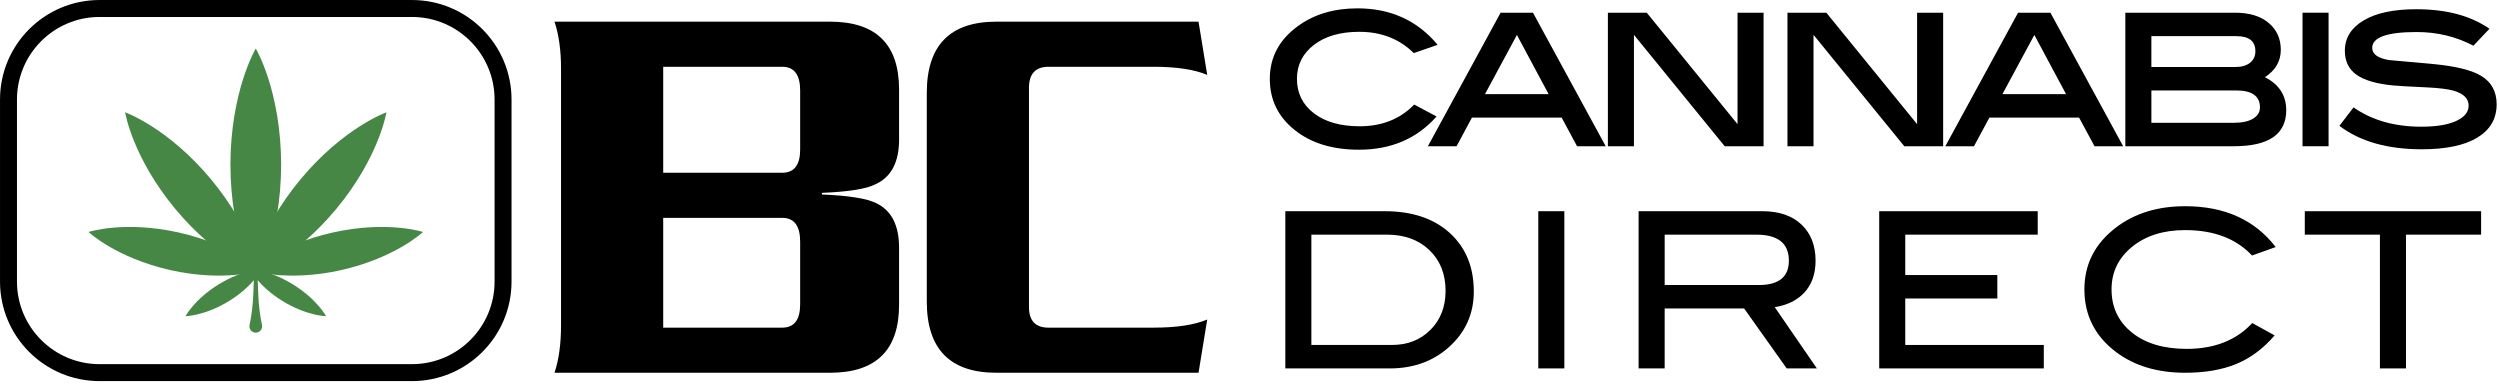 <?xml version="1.0" encoding="UTF-8" standalone="no"?> <svg xmlns="http://www.w3.org/2000/svg" xmlns:xlink="http://www.w3.org/1999/xlink" xmlns:serif="http://www.serif.com/" width="100%" height="100%" viewBox="0 0 230 36" version="1.1" xml:space="preserve" style="fill-rule:evenodd;clip-rule:evenodd;stroke-linecap:round;stroke-linejoin:round;stroke-miterlimit:1.5;"><g><path d="M46.281,9.156l0,16.75c0,4.623 -3.752,8.375 -8.375,8.375l-28.75,0c-4.622,0 -8.375,-3.752 -8.375,-8.375l0,-16.75c0,-4.622 3.753,-8.375 8.375,-8.375l28.75,0c4.623,0 8.375,3.753 8.375,8.375Z" style="fill:#ebebeb;fill-opacity:0;stroke:#000;stroke-width:1.56px;"></path><g><path d="M23.759,27.063l-0.228,-6.183l-0.227,6.183c-0.036,0.955 -0.151,1.905 -0.344,2.841c-0.075,0.362 0.201,0.702 0.571,0.702c0.37,-0 0.646,-0.34 0.571,-0.702c-0.193,-0.936 -0.308,-1.886 -0.343,-2.841Z" style="fill:#478746;fill-rule:nonzero;"></path><path d="M23.531,4.46c0,-0 -2.322,3.907 -2.332,10.692c0.01,6.785 2.332,10.692 2.332,10.692c0,-0 2.323,-3.907 2.333,-10.692c-0.01,-6.785 -2.333,-10.692 -2.333,-10.692Z" style="fill:#478746;fill-rule:nonzero;"></path><path d="M35.551,10.332c-0,0 -3.925,1.392 -7.906,6.166c-3.968,4.785 -4.62,8.898 -4.62,8.898c-0,-0 3.925,-1.392 7.906,-6.166c3.967,-4.785 4.62,-8.898 4.62,-8.898Z" style="fill:#478746;fill-rule:nonzero;"></path><path d="M11.512,10.332c-0,0 3.925,1.392 7.906,6.166c3.967,4.785 4.62,8.898 4.62,8.898c-0,-0 -3.925,-1.392 -7.906,-6.166c-3.968,-4.785 -4.62,-8.898 -4.62,-8.898Z" style="fill:#478746;fill-rule:nonzero;"></path><path d="M38.92,21.341c0,0 -3.284,-1.072 -8.317,0.051c-5.03,1.137 -7.529,3.484 -7.529,3.484c0,-0 3.273,1.098 8.306,-0.025c5.03,-1.137 7.54,-3.51 7.54,-3.51Z" style="fill:#478746;fill-rule:nonzero;"></path><path d="M8.142,21.341c0,0 3.284,-1.072 8.317,0.051c5.03,1.137 7.529,3.484 7.529,3.484c0,-0 -3.272,1.098 -8.305,-0.025c-5.03,-1.137 -7.541,-3.51 -7.541,-3.51Z" style="fill:#478746;fill-rule:nonzero;"></path><path d="M29.999,29.091c0,0 -0.82,-1.556 -3.057,-2.931c-2.241,-1.369 -3.98,-1.415 -3.98,-1.415c0,0 0.8,1.579 3.037,2.954c2.241,1.369 4,1.392 4,1.392Z" style="fill:#478746;fill-rule:nonzero;"></path><path d="M17.064,29.091c-0,0 0.819,-1.556 3.056,-2.931c2.242,-1.369 3.98,-1.415 3.98,-1.415c0,0 -0.799,1.579 -3.036,2.954c-2.241,1.369 -4,1.392 -4,1.392Z" style="fill:#478746;fill-rule:nonzero;"></path></g></g><g><g><g><path d="M127.4,19.431c2.517,-0 4.511,0.669 5.983,2.007c1.471,1.339 2.207,3.133 2.207,5.384c0,2.064 -0.779,3.782 -2.337,5.154c-1.452,1.278 -3.25,1.918 -5.394,1.918l-9.609,-0l0,-14.463l9.15,-0Zm0.659,12.305c1.438,0 2.62,-0.464 3.546,-1.393c0.925,-0.93 1.388,-2.123 1.388,-3.581c0,-1.551 -0.496,-2.801 -1.488,-3.75c-0.992,-0.949 -2.294,-1.424 -3.906,-1.424l-6.952,0l0,10.148l7.412,0Z" style="fill-rule:nonzero;"></path><rect x="141.523" y="19.431" width="2.397" height="14.463" style="fill-rule:nonzero;"></rect><path d="M167.153,33.894l-2.776,-0l-3.916,-5.514l-7.311,0l-0,5.514l-2.398,-0l0,-14.463l11.407,-0c1.518,-0 2.71,0.409 3.576,1.228c0.866,0.819 1.298,1.928 1.298,3.326c0,1.225 -0.352,2.211 -1.058,2.957c-0.653,0.692 -1.552,1.132 -2.697,1.318l3.875,5.634Zm-5.353,-7.671c1.851,-0 2.776,-0.746 2.776,-2.237c0,-1.599 -0.999,-2.398 -2.996,-2.398l-8.43,0l-0,4.635l8.65,-0Z" style="fill-rule:nonzero;"></path><path d="M188.029,33.894l-15.142,-0l-0,-14.463l14.583,-0l-0,2.157l-12.186,0l-0,3.716l8.47,-0l-0,2.157l-8.47,0l-0,4.275l12.745,0l0,2.158Z" style="fill-rule:nonzero;"></path><path d="M209.364,22.727l-2.177,0.779c-1.465,-1.558 -3.516,-2.337 -6.153,-2.337c-1.998,-0 -3.626,0.512 -4.884,1.538c-1.259,1.025 -1.888,2.33 -1.888,3.915c-0,1.638 0.622,2.96 1.868,3.966c1.245,1.005 2.926,1.508 5.044,1.508c2.557,-0 4.568,-0.793 6.033,-2.377l2.057,1.138c-1.038,1.212 -2.214,2.088 -3.526,2.627c-1.311,0.54 -2.88,0.809 -4.704,0.809c-2.557,0 -4.681,-0.639 -6.373,-1.918c-1.931,-1.464 -2.896,-3.382 -2.896,-5.753c-0,-2.33 0.979,-4.235 2.936,-5.713c1.705,-1.292 3.816,-1.938 6.333,-1.938c3.622,0 6.399,1.252 8.33,3.756Z" style="fill-rule:nonzero;"></path><path d="M228.262,21.588l-6.912,0l0,12.306l-2.397,-0l0,-12.306l-6.912,0l0,-2.157l16.221,-0l0,2.157Z" style="fill-rule:nonzero;"></path></g><g><path d="M132.264,4.125l-2.198,0.759c-1.318,-1.305 -2.989,-1.957 -5.014,-1.957c-1.744,-0 -3.136,0.402 -4.175,1.206c-1.039,0.803 -1.558,1.843 -1.558,3.119c-0,1.315 0.519,2.372 1.558,3.169c1.039,0.797 2.444,1.196 4.215,1.196c2.051,-0 3.723,-0.666 5.014,-1.998l2.058,1.099c-1.811,2.037 -4.188,3.056 -7.132,3.056c-2.45,0 -4.431,-0.609 -5.943,-1.828c-1.511,-1.218 -2.267,-2.78 -2.267,-4.684c-0,-1.985 0.859,-3.603 2.577,-4.855c1.491,-1.092 3.323,-1.638 5.493,-1.638c3.05,0 5.507,1.119 7.372,3.356Z" style="fill-rule:nonzero;"></path><path d="M147.726,13.454l-2.637,0l-1.418,-2.636l-8.251,-0l-1.418,2.636l-2.637,0l6.692,-12.285l2.977,-0l6.692,12.285Zm-5.254,-4.794l-2.917,-5.445l-2.936,5.445l5.853,0Z" style="fill-rule:nonzero;"></path><path d="M162.249,13.454l-3.576,0l-8.35,-10.248l-0,10.248l-2.397,0l-0,-12.285l3.576,-0l8.35,10.253l-0,-10.253l2.397,-0l0,12.285Z" style="fill-rule:nonzero;"></path><path d="M178.77,13.454l-3.576,0l-8.35,-10.248l-0,10.248l-2.398,0l0,-12.285l3.576,-0l8.351,10.253l-0,-10.253l2.397,-0l-0,12.285Z" style="fill-rule:nonzero;"></path><path d="M195.331,13.454l-2.637,0l-1.419,-2.636l-8.25,-0l-1.419,2.636l-2.636,0l6.692,-12.285l2.976,-0l6.693,12.285Zm-5.254,-4.794l-2.917,-5.445l-2.937,5.445l5.854,0Z" style="fill-rule:nonzero;"></path><path d="M208.375,7.102c1.305,0.666 1.958,1.678 1.958,3.036c0,2.211 -1.605,3.316 -4.814,3.316l-9.989,0l0,-12.285l10.109,-0c1.305,-0 2.33,0.313 3.076,0.939c0.746,0.626 1.119,1.451 1.119,2.477c-0,1.039 -0.486,1.878 -1.459,2.517Zm-2.697,-0.939c0.56,-0 1.003,-0.131 1.329,-0.392c0.326,-0.262 0.489,-0.614 0.489,-1.057c0,-0.925 -0.579,-1.388 -1.738,-1.388l-7.831,0l0,2.837l7.751,-0Zm-0.159,5.134c0.759,0 1.348,-0.128 1.768,-0.385c0.419,-0.256 0.629,-0.6 0.629,-1.032c-0,-1.04 -0.733,-1.56 -2.198,-1.56l-7.791,0l0,2.977l7.592,0Z" style="fill-rule:nonzero;"></path><rect x="211.831" y="1.169" width="2.397" height="12.286" style="fill-rule:nonzero;"></rect><path d="M227.553,4.205c-1.598,-0.839 -3.336,-1.258 -5.214,-1.258c-2.73,-0 -4.095,0.486 -4.095,1.458c-0,0.573 0.513,0.946 1.538,1.119c1.398,0.12 2.797,0.246 4.195,0.379c2.011,0.2 3.443,0.56 4.295,1.079c0.946,0.573 1.419,1.445 1.419,2.617c-0,1.318 -0.59,2.337 -1.768,3.056c-1.179,0.72 -2.887,1.079 -5.124,1.079c-3.157,0 -5.681,-0.719 -7.572,-2.157l1.299,-1.698c1.691,1.185 3.769,1.778 6.233,1.778c1.385,-0 2.457,-0.177 3.216,-0.53c0.759,-0.353 1.139,-0.822 1.139,-1.408c-0,-0.653 -0.467,-1.112 -1.399,-1.379c-0.519,-0.146 -1.325,-0.246 -2.417,-0.299c-1.705,-0.08 -2.75,-0.14 -3.136,-0.18c-1.519,-0.146 -2.637,-0.473 -3.356,-0.979c-0.72,-0.506 -1.079,-1.245 -1.079,-2.217c-0,-1.172 0.576,-2.101 1.728,-2.787c1.152,-0.686 2.767,-1.029 4.844,-1.029c2.77,0 5.014,0.599 6.732,1.798l-1.478,1.558Z" style="fill-rule:nonzero;"></path></g></g><g><path d="M82.715,28.043c0,4.167 -2.116,6.25 -6.35,6.25l-25.35,0c0.4,-1.2 0.6,-2.65 0.6,-4.35l0,-23.65c0,-1.666 -0.2,-3.1 -0.6,-4.3l25.35,0c4.234,0 6.35,2.084 6.35,6.25l0,4.6c0,2.067 -0.716,3.434 -2.15,4.1c-0.833,0.434 -2.483,0.7 -4.95,0.8l0,0.15c2.467,0.1 4.134,0.367 5,0.8c1.4,0.667 2.1,2.034 2.1,4.1l0,5.25Zm-9.1,-14.289l0,-5.422c0,-1.459 -0.55,-2.189 -1.65,-2.189l-10.95,0l0,9.75l10.95,0c1.1,0 1.65,-0.713 1.65,-2.139Zm0,14.239l0,-5.75c0,-1.466 -0.55,-2.2 -1.65,-2.2l-10.95,0l0,10.1l10.95,0c1.1,0 1.65,-0.716 1.65,-2.15Z" style="fill-rule:nonzero;"></path><path d="M111.065,29.393l-0.8,4.9l-18.6,0c-4.266,0 -6.4,-2.183 -6.4,-6.55l0,-19.2c0,-4.366 2.134,-6.55 6.4,-6.55l18.6,0l0.8,4.9c-1.166,-0.5 -2.816,-0.75 -4.95,-0.75l-9.65,0c-1.2,0 -1.8,0.649 -1.8,1.946l0,20.158c0,1.264 0.6,1.896 1.8,1.896l9.65,0c2.134,0 3.784,-0.25 4.95,-0.75Z" style="fill-rule:nonzero;"></path></g></g></svg> 
